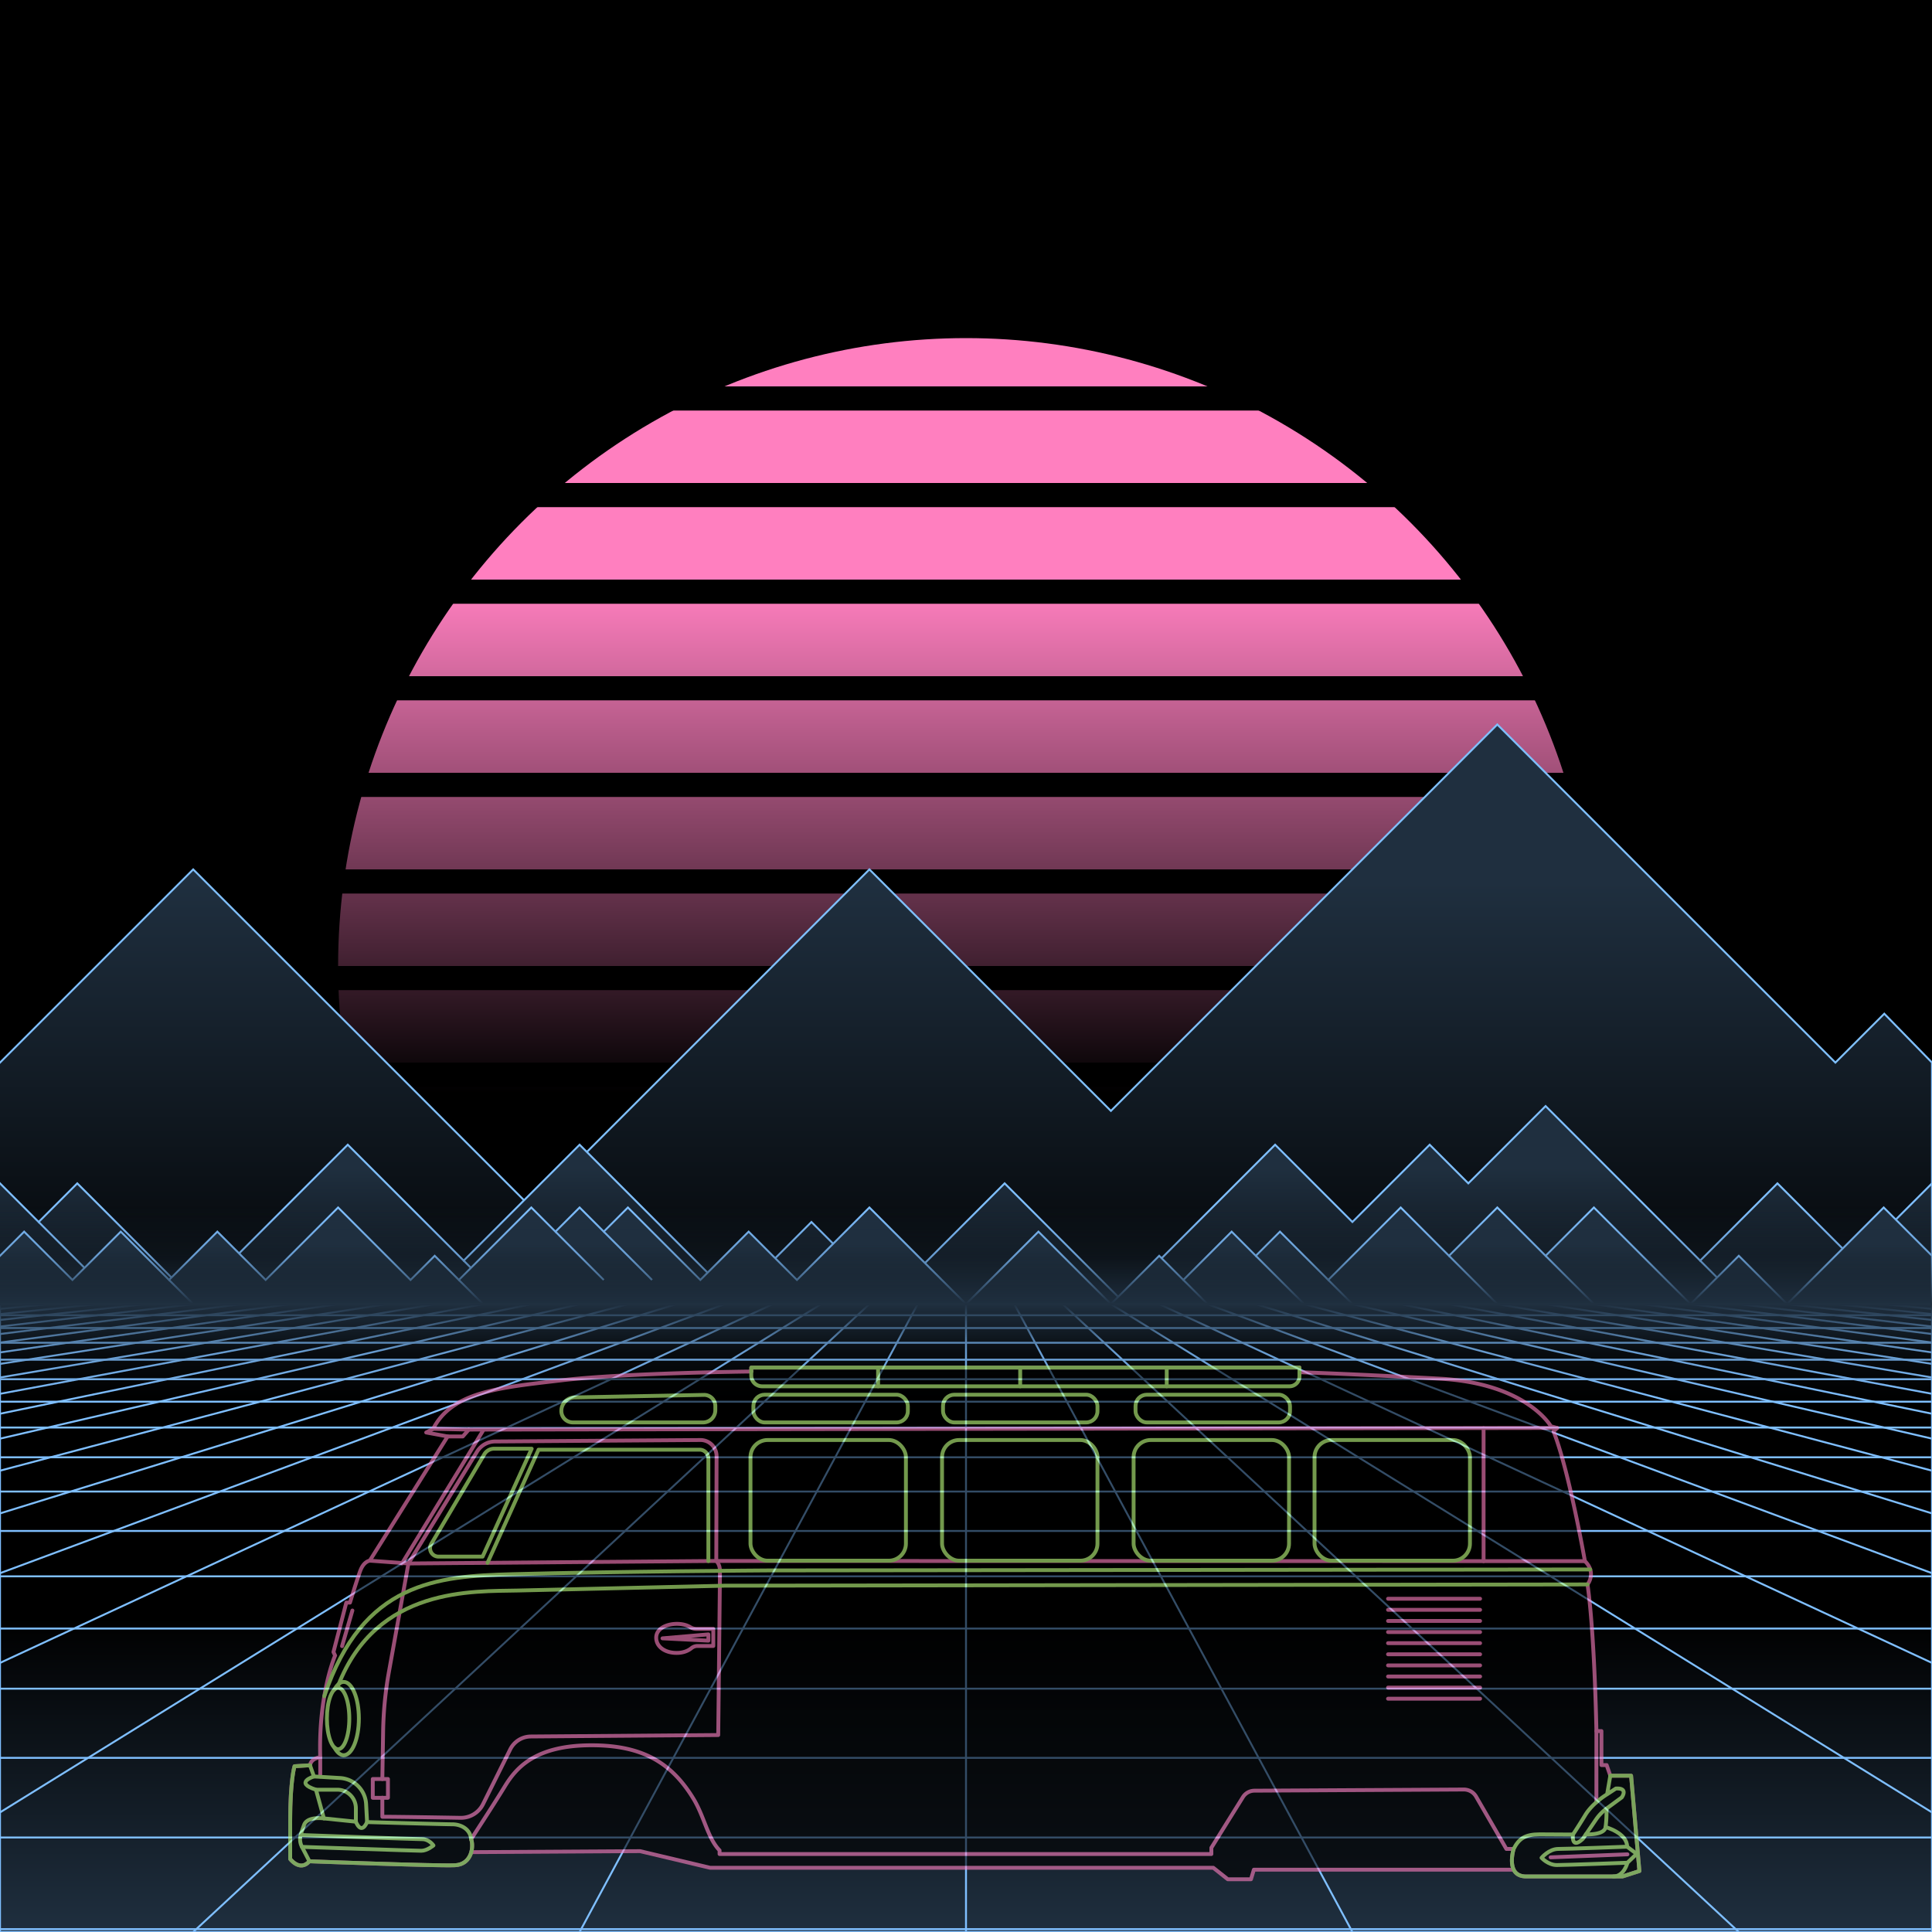 <svg xmlns="http://www.w3.org/2000/svg" viewBox="0 0 2000 2000" width="350" height="350">
    <defs>
        <linearGradient id="moon-grad" x1="0" x2="0" y1="0" y2="1">
            <stop offset="20%" stop-color="#ff7fbf" stop-opacity="1"/>
            <stop offset="60%" stop-color="#ff7fbf" stop-opacity="0"/>
        </linearGradient>

        <linearGradient id="star-grad" x1="0" y1="0" x2="1" y2="0">
            <stop offset="0%" stop-color="#ffffff" stop-opacity="0"/>
            <stop offset="80%" stop-color="#ffffff" stop-opacity=".5"/>
            <stop offset="100%" stop-color="#ffffff" stop-opacity="1"/>
        </linearGradient>

        <linearGradient id="bg-grad" x1="0" x2="0" y1="0" y2="1">
            <stop offset="25%" stop-color="#1f2f3f" stop-opacity="1"/>
            <stop offset="100%" stop-color="#000000" stop-opacity="1"/>
        </linearGradient>

        <linearGradient id="fog-grad" x1="0" x2="0" y1="0" y2="1">
            <stop offset="0%" stop-color="#1f2f3f" stop-opacity="0"/>
            <stop offset="25%" stop-color="#1f2f3f" stop-opacity=".25"/>
            <stop offset="50%" stop-color="#1f2f3f" stop-opacity="1"/>
            <stop offset="75%" stop-color="#1f2f3f" stop-opacity=".25"/>
            <stop offset="100%" stop-color="#1f2f3f" stop-opacity="0"/>
        </linearGradient>

        <linearGradient id="undergrid-grad" x1="0" x2="0" y1="0" y2="1">
            <stop offset="50%" stop-color="#000000" stop-opacity="1"/>
            <stop offset="100%" stop-color="#1f2f3f" stop-opacity="1"/>
        </linearGradient>

        <linearGradient id="flame-grad" x1="0" x2="1" y1="0" y2="0">
            <stop offset="0%" stop-color="#ffffff" stop-opacity="1"/>
            <stop offset="100%" stop-color="#0000ff" stop-opacity="0"/>
        </linearGradient>

        <linearGradient id="thrust-grad" x1="0" x2="0" y1="0" y2="1">
            <stop offset="0%" stop-color="#ffffff" stop-opacity="1"/>
            <stop offset="25%" stop-color="#ffffff" stop-opacity=".5"/>
            <stop offset="100%" stop-color="#ffffff" stop-opacity="0"/>
        </linearGradient>


        <style>
            #vmount                         {fill:url(#bg-grad); stroke:#7fbfff; stroke-width:2px;}
            #sky, #moonstripes              {fill:#000000}
            .background                     {fill:url(#bg-grad); stroke:#7fbfff; stroke-width:2px;}
            #mooncircle                     {fill:url(#moon-grad);}
            #grid                           {stroke-width:2px; fill:none; stroke:#7fbfff;}
            #star                           {stroke-width:10px; fill:none; stroke:url(#star-grad); stroke-linecap:round;}
            #undergrid                      {fill:url(#undergrid-grad);}
            #fog                            {fill:url(#fog-grad);}
            #pink,#aqua                     {fill:none;  stroke-linecap:round; stroke-linejoin:round; stroke-width:4px;}
            #gleam                          {fill:none;  stroke-linecap:round; stroke-linejoin:round; stroke-width:25px; stroke:white;}
            #pink,#outline,#under           {stroke:#ff7fbf;}
            #aqua, #gun, #frontgun          {stroke:#bfff7f;}                    
            #outline,#under,#gun,#frontgun  {fill:#000000; stroke-linecap:round; stroke-linejoin:round; stroke-width:4px;}
            .wheel                          {fill:#000000; stroke:#ffffff; stroke-width:4px;}
            #laser                          {stroke-width:15px; stroke:#bfff7f;}
            #car{opacity:0.6;}

            #gun, #frontgun                 {stroke:#ffffff;}

            #flame        				    {fill:url(#flame-grad); stroke:none; }
            #rocket                         {stroke:#ffffff; stroke-width:4px; fill:#000000;}
            .stripe                         {stroke:#7f0000;}
			#housing 					    {stroke:#ffffff;stroke-width:4px; fill:#000000}

            .jet                            {stroke:#bfff7f; stroke-width:4; fill:#000000}
            .thrust                         {fill:url(#thrust-grad);}

        </style>

    </defs>

    <g id="sky"><rect width="2000" height="2000"/></g>

    <g id="moon">
        <circle id="mooncircle" cx="1000" cy="1000" r="650"/>
        <g id="moonstripes">
            <animateTransform attributeName="transform" type="translate" from="0 50" to="0 150" dur="2s" repeatCount="indefinite"/>
            <rect x="0" y="0"     width="2000" height="25"/><rect x="0" y="100"   width="2000" height="25"/><rect x="0" y="200"   width="2000" height="25"/><rect x="0" y="300"   width="2000" height="25"/><rect x="0" y="400"   width="2000" height="25"/><rect x="0" y="500"   width="2000" height="25"/><rect x="0" y="600"   width="2000" height="25"/><rect x="0" y="700"   width="2000" height="25"/><rect x="0" y="800"   width="2000" height="25"/><rect x="0" y="900"   width="2000" height="25"/><rect x="0" y="1000"  width="2000" height="25"/><rect x="0" y="1100"  width="2000" height="25"/><rect x="0" y="1200"  width="2000" height="25"/>
        </g>
    </g>

    <g class="background" transform="translate(-2000 850)"><polygon points="0 250.0 200 50.0 550 400.0 900 50.0 1050 200.0 1150 300.0 1550 -100.0 1750 100.0 1900 250.0 1950.599 199.401 2000 250.0 2000 250.0 2200 50.0 2550 400.0 2900 50.0 3050 200.0 3150 300.0 3550 -100.0 3750 100.0 3900 250.0 3950.599 199.401 4000 250.0 4000 550 0 550"/><g></g><animateTransform from="-2000 900.0" to="0 900.0" dur="15s" attributeName="transform" attributeType="XML" type="translate" repeatCount="indefinite"/></g><g class="background" transform="translate(-2000 850)"><polygon points="0 375.0 40 415.0 80 375.0 120 415.0 200 495.0 240 455.0 320 375.0 360 335.0 400 375.0 480 455.0 520 415.0 600 335.0 680 415.0 760 495.0 840 415.0 920 495.0 960 455.0 1040 375.0 1120 455.0 1160 495.0 1240 415.0 1320 335.0 1400 415.0 1480 335.0 1520 375.0 1600 295.0 1680 375.0 1760 455.0 1840 375.0 1920 455.0 1960 415.0 2000.0 375.0 2000 375.0 2000 375.0 2040 415.0 2080 375.0 2120 415.0 2200 495.0 2240 455.0 2320 375.0 2360 335.0 2400 375.0 2480 455.0 2520 415.0 2600 335.0 2680 415.0 2760 495.0 2840 415.0 2920 495.0 2960 455.0 3040 375.0 3120 455.0 3160 495.0 3240 415.0 3320 335.0 3400 415.0 3480 335.0 3520 375.0 3600 295.0 3680 375.0 3760 455.0 3840 375.0 3920 455.0 3960 415.0 4000.0 375.0 4000 375.0 4000 550 0 550"/><g><line x1="40" y1="415.0" x2="120" y2="495.0"/><line x1="2040" y1="415.0" x2="2120" y2="495.0"/><line x1="480" y1="455.0" x2="560" y2="535.0"/><line x1="2480" y1="455.0" x2="2560" y2="535.0"/><line x1="1160" y1="495.0" x2="1320" y2="655.0"/><line x1="3160" y1="495.0" x2="3320" y2="655.0"/><line x1="1760" y1="455.0" x2="1920" y2="615.0"/><line x1="3760" y1="455.0" x2="3920" y2="615.0"/><line x1="1920" y1="455.0" x2="2000" y2="535.0"/><line x1="3920" y1="455.0" x2="4000" y2="535.0"/></g><animateTransform from="-2000 805.0" to="0 805.0" dur="10s" attributeName="transform" attributeType="XML" type="translate" repeatCount="indefinite"/></g><g class="background" transform="translate(-2000 850)"><polygon points="0 450.0 25 425.0 75 475.0 125 425.0 175 475.0 225 425.0 275 475.0 325 425.0 350 400.0 375 425.0 425 475.0 450 450.0 475 475.0 500 450.0 550 400.0 575 425.0 600 400.0 625 425.0 650 400.0 675 425.0 725 475.0 775 425.0 825 475.0 850 450.0 900 400.0 925 425.0 975 475.0 1000 500.0 1025 475.0 1075 425.0 1100 450.0 1150 500.0 1200 450.0 1225 475.0 1250 450.0 1275 425.0 1300 450.0 1325 425.0 1375 475.0 1425 425.0 1450 400.0 1475 425.0 1500 450.0 1550 400.0 1600 450.0 1625 425.0 1650 400.0 1675 425.0 1725 475.0 1750 500.0 1800 450.0 1850 500.0 1900 450.0 1950 400.0 2000.0 450.0 2000 450.0 2000 450.0 2025 425.0 2075 475.0 2125 425.0 2175 475.0 2225 425.0 2275 475.0 2325 425.0 2350 400.0 2375 425.0 2425 475.0 2450 450.0 2475 475.0 2500 450.0 2550 400.0 2575 425.0 2600 400.0 2625 425.0 2650 400.0 2675 425.0 2725 475.0 2775 425.0 2825 475.0 2850 450.0 2900 400.0 2925 425.0 2975 475.0 3000 500.0 3025 475.0 3075 425.0 3100 450.0 3150 500.0 3200 450.0 3225 475.0 3250 450.0 3275 425.0 3300 450.0 3325 425.0 3375 475.0 3425 425.0 3450 400.0 3475 425.0 3500 450.0 3550 400.0 3600 450.0 3625 425.0 3650 400.0 3675 425.0 3725 475.0 3750 500.0 3800 450.0 3850 500.0 3900 450.0 3950 400.0 4000.0 450.0 4000 450.0 4000 550 0 550"/><g><line x1="175" y1="475.0" x2="275" y2="575.0"/><line x1="2175" y1="475.0" x2="2275" y2="575.0"/><line x1="475" y1="475.0" x2="525" y2="525.0"/><line x1="2475" y1="475.0" x2="2525" y2="525.0"/><line x1="575" y1="425.0" x2="625" y2="475.0"/><line x1="2575" y1="425.0" x2="2625" y2="475.0"/><line x1="625" y1="425.0" x2="675" y2="475.0"/><line x1="2625" y1="425.0" x2="2675" y2="475.0"/><line x1="1225" y1="475.0" x2="1275" y2="525.0"/><line x1="3225" y1="475.0" x2="3275" y2="525.0"/><line x1="1300" y1="450.0" x2="1350" y2="500.0"/><line x1="3300" y1="450.0" x2="3350" y2="500.0"/><line x1="1375" y1="475.0" x2="1475" y2="575.0"/><line x1="3375" y1="475.0" x2="3475" y2="575.0"/><line x1="1500" y1="450.0" x2="1600" y2="550.0"/><line x1="3500" y1="450.0" x2="3600" y2="550.0"/><line x1="1600" y1="450.0" x2="1650" y2="500.0"/><line x1="3600" y1="450.0" x2="3650" y2="500.0"/><line x1="1750" y1="500.0" x2="1850" y2="600.0"/><line x1="3750" y1="500.0" x2="3850" y2="600.0"/></g><animateTransform from="-2000 800.0" to="0 800.0" dur="5s" attributeName="transform" attributeType="XML" type="translate" repeatCount="indefinite"/></g>

    <g>
        <rect><animate id="fake" begin="4.9;swipe.end" dur=".1s" attributeName="visibility" from="hide" to="hide"/></rect>
        <path id="star" d="M-2425,799.8c616.2-355.8,1278-560.9,1942.8-627"/>
        <animateTransform id="swipe" attributeName="transform" type="rotate" from="0 0 5000" to="360 0 5000" dur="5s" begin="fake.end"/>
    </g>

    <g id="grid">
        <rect id="undergrid" x="0" y="1350" width="2000" height="650"/>
        <g id="hor">
            <line x1="0" y1="1350" x2="2000" y2="1350"></line><line x1="0" y1="1361.51" x2="2000" y2="1361.51"></line><line x1="0" y1="1374.758" x2="2000" y2="1374.758"></line><line x1="0" y1="1390.006" x2="2000" y2="1390.006"></line><line x1="0" y1="1407.557" x2="2000" y2="1407.557"></line><line x1="0" y1="1427.759" x2="2000" y2="1427.759"></line><line x1="0" y1="1451.01" x2="2000" y2="1451.01"></line><line x1="0" y1="1477.773" x2="2000" y2="1477.773"></line><line x1="0" y1="1508.576" x2="2000" y2="1508.576"></line><line x1="0" y1="1544.031" x2="2000" y2="1544.031"></line><line x1="0" y1="1584.84" x2="2000" y2="1584.84"></line><line x1="0" y1="1631.811" x2="2000" y2="1631.811"></line><line x1="0" y1="1685.874" x2="2000" y2="1685.874"></line><line x1="0" y1="1748.102" x2="2000" y2="1748.102"></line><line x1="0" y1="1819.725" x2="2000" y2="1819.725"></line><line x1="0" y1="1902.163" x2="2000" y2="1902.163"></line><line x1="0" y1="1997.05" x2="2000" y2="1997.05"></line>
        </g>
        <g id="ver">
            <line x1="0" y1="1350" x2="-7000.0" y2="2000"><animate attributeName="x1" values="0;50" dur="100ms" repeatCount="indefinite"/><animate attributeName="x2" values="-7000.0;-6600.0" dur="100ms" repeatCount="indefinite"/></line><line x1="50" y1="1350" x2="-6600.0" y2="2000"><animate attributeName="x1" values="50;100" dur="100ms" repeatCount="indefinite"/><animate attributeName="x2" values="-6600.0;-6200.0" dur="100ms" repeatCount="indefinite"/></line><line x1="100" y1="1350" x2="-6200.0" y2="2000"><animate attributeName="x1" values="100;150" dur="100ms" repeatCount="indefinite"/><animate attributeName="x2" values="-6200.0;-5800.0" dur="100ms" repeatCount="indefinite"/></line><line x1="150" y1="1350" x2="-5800.0" y2="2000"><animate attributeName="x1" values="150;200" dur="100ms" repeatCount="indefinite"/><animate attributeName="x2" values="-5800.0;-5400.0" dur="100ms" repeatCount="indefinite"/></line><line x1="200" y1="1350" x2="-5400.0" y2="2000"><animate attributeName="x1" values="200;250" dur="100ms" repeatCount="indefinite"/><animate attributeName="x2" values="-5400.0;-5000.0" dur="100ms" repeatCount="indefinite"/></line><line x1="250" y1="1350" x2="-5000.0" y2="2000"><animate attributeName="x1" values="250;300" dur="100ms" repeatCount="indefinite"/><animate attributeName="x2" values="-5000.0;-4600.0" dur="100ms" repeatCount="indefinite"/></line><line x1="300" y1="1350" x2="-4600.0" y2="2000"><animate attributeName="x1" values="300;350" dur="100ms" repeatCount="indefinite"/><animate attributeName="x2" values="-4600.0;-4200.0" dur="100ms" repeatCount="indefinite"/></line><line x1="350" y1="1350" x2="-4200.0" y2="2000"><animate attributeName="x1" values="350;400" dur="100ms" repeatCount="indefinite"/><animate attributeName="x2" values="-4200.0;-3800.0" dur="100ms" repeatCount="indefinite"/></line><line x1="400" y1="1350" x2="-3800.0" y2="2000"><animate attributeName="x1" values="400;450" dur="100ms" repeatCount="indefinite"/><animate attributeName="x2" values="-3800.0;-3400.0" dur="100ms" repeatCount="indefinite"/></line><line x1="450" y1="1350" x2="-3400.0" y2="2000"><animate attributeName="x1" values="450;500" dur="100ms" repeatCount="indefinite"/><animate attributeName="x2" values="-3400.0;-3000.0" dur="100ms" repeatCount="indefinite"/></line><line x1="500" y1="1350" x2="-3000.0" y2="2000"><animate attributeName="x1" values="500;550" dur="100ms" repeatCount="indefinite"/><animate attributeName="x2" values="-3000.0;-2600.0" dur="100ms" repeatCount="indefinite"/></line><line x1="550" y1="1350" x2="-2600.0" y2="2000"><animate attributeName="x1" values="550;600" dur="100ms" repeatCount="indefinite"/><animate attributeName="x2" values="-2600.0;-2200.0" dur="100ms" repeatCount="indefinite"/></line><line x1="600" y1="1350" x2="-2200.0" y2="2000"><animate attributeName="x1" values="600;650" dur="100ms" repeatCount="indefinite"/><animate attributeName="x2" values="-2200.0;-1800.0" dur="100ms" repeatCount="indefinite"/></line><line x1="650" y1="1350" x2="-1800.0" y2="2000"><animate attributeName="x1" values="650;700" dur="100ms" repeatCount="indefinite"/><animate attributeName="x2" values="-1800.0;-1400.0" dur="100ms" repeatCount="indefinite"/></line><line x1="700" y1="1350" x2="-1400.0" y2="2000"><animate attributeName="x1" values="700;750" dur="100ms" repeatCount="indefinite"/><animate attributeName="x2" values="-1400.0;-1000.0" dur="100ms" repeatCount="indefinite"/></line><line x1="750" y1="1350" x2="-1000.0" y2="2000"><animate attributeName="x1" values="750;800" dur="100ms" repeatCount="indefinite"/><animate attributeName="x2" values="-1000.0;-600.0" dur="100ms" repeatCount="indefinite"/></line><line x1="800" y1="1350" x2="-600.0" y2="2000"><animate attributeName="x1" values="800;850" dur="100ms" repeatCount="indefinite"/><animate attributeName="x2" values="-600.0;-200.0" dur="100ms" repeatCount="indefinite"/></line><line x1="850" y1="1350" x2="-200.0" y2="2000"><animate attributeName="x1" values="850;900" dur="100ms" repeatCount="indefinite"/><animate attributeName="x2" values="-200.0;200.0" dur="100ms" repeatCount="indefinite"/></line><line x1="900" y1="1350" x2="200.0" y2="2000"><animate attributeName="x1" values="900;950" dur="100ms" repeatCount="indefinite"/><animate attributeName="x2" values="200.0;600.0" dur="100ms" repeatCount="indefinite"/></line><line x1="950" y1="1350" x2="600.0" y2="2000"><animate attributeName="x1" values="950;1000" dur="100ms" repeatCount="indefinite"/><animate attributeName="x2" values="600.0;1000.0" dur="100ms" repeatCount="indefinite"/></line><line x1="1000" y1="1350" x2="1000.0" y2="2000"><animate attributeName="x1" values="1000;1050" dur="100ms" repeatCount="indefinite"/><animate attributeName="x2" values="1000.0;1400.0" dur="100ms" repeatCount="indefinite"/></line><line x1="1050" y1="1350" x2="1400.0" y2="2000"><animate attributeName="x1" values="1050;1100" dur="100ms" repeatCount="indefinite"/><animate attributeName="x2" values="1400.0;1800.0" dur="100ms" repeatCount="indefinite"/></line><line x1="1100" y1="1350" x2="1800.0" y2="2000"><animate attributeName="x1" values="1100;1150" dur="100ms" repeatCount="indefinite"/><animate attributeName="x2" values="1800.0;2200.0" dur="100ms" repeatCount="indefinite"/></line><line x1="1150" y1="1350" x2="2200.0" y2="2000"><animate attributeName="x1" values="1150;1200" dur="100ms" repeatCount="indefinite"/><animate attributeName="x2" values="2200.0;2600.0" dur="100ms" repeatCount="indefinite"/></line><line x1="1200" y1="1350" x2="2600.0" y2="2000"><animate attributeName="x1" values="1200;1250" dur="100ms" repeatCount="indefinite"/><animate attributeName="x2" values="2600.0;3000.0" dur="100ms" repeatCount="indefinite"/></line><line x1="1250" y1="1350" x2="3000.0" y2="2000"><animate attributeName="x1" values="1250;1300" dur="100ms" repeatCount="indefinite"/><animate attributeName="x2" values="3000.0;3400.0" dur="100ms" repeatCount="indefinite"/></line><line x1="1300" y1="1350" x2="3400.0" y2="2000"><animate attributeName="x1" values="1300;1350" dur="100ms" repeatCount="indefinite"/><animate attributeName="x2" values="3400.0;3800.0" dur="100ms" repeatCount="indefinite"/></line><line x1="1350" y1="1350" x2="3800.0" y2="2000"><animate attributeName="x1" values="1350;1400" dur="100ms" repeatCount="indefinite"/><animate attributeName="x2" values="3800.0;4200.0" dur="100ms" repeatCount="indefinite"/></line><line x1="1400" y1="1350" x2="4200.0" y2="2000"><animate attributeName="x1" values="1400;1450" dur="100ms" repeatCount="indefinite"/><animate attributeName="x2" values="4200.0;4600.0" dur="100ms" repeatCount="indefinite"/></line><line x1="1450" y1="1350" x2="4600.0" y2="2000"><animate attributeName="x1" values="1450;1500" dur="100ms" repeatCount="indefinite"/><animate attributeName="x2" values="4600.0;5000.0" dur="100ms" repeatCount="indefinite"/></line><line x1="1500" y1="1350" x2="5000.0" y2="2000"><animate attributeName="x1" values="1500;1550" dur="100ms" repeatCount="indefinite"/><animate attributeName="x2" values="5000.0;5400.0" dur="100ms" repeatCount="indefinite"/></line><line x1="1550" y1="1350" x2="5400.0" y2="2000"><animate attributeName="x1" values="1550;1600" dur="100ms" repeatCount="indefinite"/><animate attributeName="x2" values="5400.0;5800.0" dur="100ms" repeatCount="indefinite"/></line><line x1="1600" y1="1350" x2="5800.0" y2="2000"><animate attributeName="x1" values="1600;1650" dur="100ms" repeatCount="indefinite"/><animate attributeName="x2" values="5800.0;6200.0" dur="100ms" repeatCount="indefinite"/></line><line x1="1650" y1="1350" x2="6200.0" y2="2000"><animate attributeName="x1" values="1650;1700" dur="100ms" repeatCount="indefinite"/><animate attributeName="x2" values="6200.0;6600.0" dur="100ms" repeatCount="indefinite"/></line><line x1="1700" y1="1350" x2="6600.0" y2="2000"><animate attributeName="x1" values="1700;1750" dur="100ms" repeatCount="indefinite"/><animate attributeName="x2" values="6600.0;7000.0" dur="100ms" repeatCount="indefinite"/></line><line x1="1750" y1="1350" x2="7000.0" y2="2000"><animate attributeName="x1" values="1750;1800" dur="100ms" repeatCount="indefinite"/><animate attributeName="x2" values="7000.0;7400.0" dur="100ms" repeatCount="indefinite"/></line><line x1="1800" y1="1350" x2="7400.0" y2="2000"><animate attributeName="x1" values="1800;1850" dur="100ms" repeatCount="indefinite"/><animate attributeName="x2" values="7400.0;7800.0" dur="100ms" repeatCount="indefinite"/></line><line x1="1850" y1="1350" x2="7800.0" y2="2000"><animate attributeName="x1" values="1850;1900" dur="100ms" repeatCount="indefinite"/><animate attributeName="x2" values="7800.0;8200.0" dur="100ms" repeatCount="indefinite"/></line><line x1="1900" y1="1350" x2="8200.0" y2="2000"><animate attributeName="x1" values="1900;1950" dur="100ms" repeatCount="indefinite"/><animate attributeName="x2" values="8200.0;8600.0" dur="100ms" repeatCount="indefinite"/></line><line x1="1950" y1="1350" x2="8600.0" y2="2000"><animate attributeName="x1" values="1950;2000" dur="100ms" repeatCount="indefinite"/><animate attributeName="x2" values="8600.0;9000.0" dur="100ms" repeatCount="indefinite"/></line><line x1="2000" y1="1350" x2="9000.0" y2="2000"><animate attributeName="x1" values="2000;2050" dur="100ms" repeatCount="indefinite"/><animate attributeName="x2" values="9000.0;9400.0" dur="100ms" repeatCount="indefinite"/></line>
        </g>
    </g>

    <rect id="fog" x="0" y="1250" width="2000" height="200"/>
    <g id="car">
        
        <g id="under-and-gleam">
            <animateTransform attributeName="transform" type="translate" keyTimes="0;.5;1" values="0,-330;0,-340;0,-330" dur="1.5s" repeatCount="indefinite"/>
            
            
            <polygon id="under" points="1581.9 1935.5 1298 1935.5 1295 1945.4 1271 1945.4 1256 1933.5 735 1933.5 662.6 1916.3 476 1917.4 492.4 1771.5 1080.7 1757.4 1530 1784.9 1606.2 1851.4 1581.9 1935.5"></polygon>
            <mask id="gleam-mask"><g><animateTransform attributeName="transform" type="translate" from="0 0" to="2000 0" dur="500ms" begin="fake.end+50ms"/><rect x="-150" y="0" width="250" height="2000" fill="white"/></g></mask>            
            <g mask="url(#gleam-mask)"><path d="M1612,1478.2l-6.5-1.7s-24.9-44.4-115.1-49.3-145.2-6.7-145.2-6.7v-4.8H777.7v4.1s-131.2,1.4-196.4,9.1-113.1,11.8-132.9,50.2l-7.2,3.8,22.2,4.1-80.6,128.6s-6.2.5-9.9,10.6" id="gleam"></path></g>                
        </g>
        <g id="wheels" transform="translate(0,-330)">
            <g id="front-wheel" class="wheel"><animateTransform attributeName="transform" attributeType="XML" type="rotate" from="360 619 1898.9" to="0 619 1898.9" dur=".5s" repeatCount="indefinite"/><g id="front"><circle cx="619" cy="1898.9" r="101.1"></circle><circle cx="619" cy="1898.9" r="77.9"></circle><circle cx="619" cy="1898.9" r="43"></circle><line x1="625.3" x2="631.3" y1="1910.5" y2="1894.2"></line><line x1="619" x2="625.3" y1="1898.9" y2="1910.5"></line><line x1="612.8" x2="619" y1="1887.4" y2="1898.9"></line><line x1="612.8" x2="606.5" y1="1910.5" y2="1894.8"></line><line x1="619" x2="612.8" y1="1898.9" y2="1910.5"></line><line x1="625.3" x2="619" y1="1887.4" y2="1898.9"></line></g></g>
            <g id="middle-wheel" class="wheel"><animateTransform attributeName="transform" attributeType="XML" type="rotate" from="360  " to="0  " dur=".5s" repeatCount="indefinite"/></g>
            <g id="rear-wheel" class="wheel"><animateTransform attributeName="transform" attributeType="XML" type="rotate" from="360 1405 1898.9" to="0 1405 1898.9" dur=".5s" repeatCount="indefinite"/><g id="rear"><circle cx="1405" cy="1898.9" r="101.1"></circle><circle cx="1405" cy="1898.9" r="77.9"></circle><circle cx="1405" cy="1898.9" r="43"></circle><line x1="1411.2" x2="1417.2" y1="1910.5" y2="1894.3"></line><line x1="1405" x2="1411.2" y1="1898.9" y2="1910.5"></line><line x1="1398.7" x2="1405" y1="1887.4" y2="1898.9"></line><line x1="1398.7" x2="1392.5" y1="1910.5" y2="1894.8"></line><line x1="1405" x2="1398.7" y1="1898.9" y2="1910.5"></line><line x1="1411.2" x2="1405" y1="1887.4" y2="1898.9"></line></g></g>
        </g>

        

        <g id="body">
            <animateTransform attributeName="transform" type="translate" keyTimes="0;.5;1" values="0,-330;0,-340;0,-330" dur="1.5s" repeatCount="indefinite"/>
            <path d="M1697.1,1936.9l-8.6-98.7H1667l-3.8-11h-5.4V1792h-5.2s-1.7-98.7-9.2-151.8c0,0,9.6-12-2.7-24.1,0,0-16.4-93.6-32.5-134.4l3.8-3.5-6.5-1.7s-24.9-44.4-115.1-49.3-145.2-6.7-145.2-6.7v-4.8H777.7v4.1s-131.2,1.4-196.4,9.1-113.1,11.8-132.9,50.2l-7.2,3.8,22.2,4.1-80.6,128.6s-6.2.5-9.9,10.6-10.6,32.8-10.6,32.8h-3.8l-13.3,51.2,1.7,3.6s-17.4,40-15.4,105.4c0,0-9.2.5-10.6,8.2l-16,1s-4.5,13.9-4.5,57.1v38.9s10,13.5,19.9,2.4c0,0,132.5,5,150.6,4.1s19.5-20.3,16.8-27c0,0,23.2-35.5,34.8-54.5s31.1-42.7,89.9-42.7c51.3,0,82,17,105.2,54.9,11.5,18.7,14.8,41,27.3,53.9v3.8H1254v-6.5l32.7-52.5a14.2,14.2,0,0,1,12-6.6l216.6-1.2a14.7,14.7,0,0,1,12.8,7.4l31.3,54.1h7.5s-8.9,28.5,13,28.5h99.7Z" id="outline"></path>
            <g id="pink"><line x1="331.5" x2="331.5" y1="1819.2" y2="1839"></line><rect height="19.47" width="15.7" x="385.9" y="1841.6"></rect><path d="M395.8,1861v19.7c15.9,0,57.7.7,80.9,1.1a25.5,25.5,0,0,0,23.3-14.1l28.2-56.8a24,24,0,0,1,21.4-13.3l193.9-1.5s1.8-162.2,1.8-169.6-3.8-10.6-3.8-10.6l.3-108.5a16.7,16.7,0,0,0-16.9-16.7l-212.3,1.5a22.2,22.2,0,0,0-18.8,10.6l-71,115.7-20.1,111.7a383.5,383.5,0,0,0-6.1,62.4l-.8,49"></path><path d="M738.4,1686.2H721.1a12.2,12.2,0,0,1-6.2-1.6c-2.5-1.6-7.2-3.6-14.1-3.6-10.9,0-21.5,5-21.5,14.3s8.9,15.8,21.2,15.8c7.7,0,12.6-2.8,15.2-4.9a10.1,10.1,0,0,1,6.5-2.3h16.2Z"></path><polygon points="733.3 1691.9 733.3 1698.4 685.8 1696 733.3 1691.9"></polygon><line x1="364.8" x2="354.1" y1="1667.2" y2="1704.1"></line><polyline points="463.4 1487 479.1 1487 485.3 1479.9 1612 1478.2 500.7 1479.9 416.1 1618.5"></polyline><polyline points="1640.7 1616.1 741.5 1615.9 422.8 1618.5 382.8 1615.6"></polyline><line x1="485.3" x2="448.4" y1="1479.9" y2="1479.1"></line><path d="M1224.7,1415.7"></path><line x1="1535.8" x2="1535.8" y1="1478.4" y2="1616.1"></line><line x1="1436.9" x2="1532.2" y1="1655" y2="1655"></line><line x1="1436.9" x2="1532.2" y1="1666.5" y2="1666.5"></line><line x1="1436.9" x2="1532.2" y1="1678" y2="1678"></line><line x1="1436.9" x2="1532.2" y1="1689.5" y2="1689.5"></line><line x1="1436.9" x2="1532.2" y1="1701" y2="1701"></line><line x1="1436.9" x2="1532.2" y1="1712.5" y2="1712.5"></line><line x1="1436.9" x2="1532.2" y1="1724" y2="1724"></line><line x1="1436.9" x2="1532.2" y1="1735.5" y2="1735.5"></line><line x1="1436.9" x2="1532.2" y1="1747" y2="1747"></line><line x1="1436.9" x2="1532.2" y1="1758.5" y2="1758.5"></line><line x1="1652.6" x2="1652.6" y1="1792" y2="1865.6"></line><line x1="1605.2" x2="1684.7" y1="1922.7" y2="1919.6"></line></g>
            <g id="aqua"><path d="M320.9,1827.4l-16,1s-4.5,13.9-4.5,57.1v38.9s10,13.5,19.9,2.4c0,0,132.5,5,150.6,4.1s19.5-20.3,16.8-27" id="outline-2"></path><polyline id="outline-3" points="1345.2 1420.5 1345.2 1415.7 777.7 1415.7 777.7 1419.8"></polyline><path d="M1566.9,1914s-8.9,28.5,13,28.5h99.7l17.5-5.6-8.6-98.7H1667" id="outline-4"></path><path d="M1667,1838.2l-3.3,19.2s-14.9,8.8-22.6,21.5-12.8,20.2-12.8,20.2-2,16,10.3,4.4l13.4-19.7a48.1,48.1,0,0,1,11-11.5l15.8-11.6s7.4-10.1-6.1-9.2l-9,5.9"></path><path d="M1566.9,1914c5.5-10.6,11.7-15.1,26.8-15.1l34.6.2"></path><path d="M1641.7,1898.9s19.1,1.1,20.4-7.5a120.6,120.6,0,0,0,.9-19.1"></path><path d="M1670.1,1942.5c11.2,0,14.6-14.2,14.6-14.2l9.6-9.2-9.9-7.4c0-14.3-22.3-20.3-22.3-20.3h0"></path><path d="M1684.7,1928.3s-64.1,2.4-73.1,2.4-15.8-7.5-15.8-7.5,7.6-9.2,17.4-9.2,71.2-2.3,71.2-2.3"></path><path d="M777.7,1419.8v4.1a11.2,11.2,0,0,0,11.2,11.2h546a10.3,10.3,0,0,0,10.3-10.2v-4.4"></path><line x1="909" x2="909" y1="1415.7" y2="1435.1"></line><line x1="1056.1" x2="1056.1" y1="1435.1" y2="1415.7"></line><line x1="1207.8" x2="1207.8" y1="1435.1" y2="1415.7"></line><path d="M504.7,1617.8l52.8-117.1H724.2a9.1,9.1,0,0,1,9.1,9.1V1616"></path><path d="M550.4,1499.7l-50.8,111.7H453.9a8.7,8.7,0,0,1-7.5-13.1l54.9-92.7a11.7,11.7,0,0,1,10.3-5.9Z"></path><rect height="124.92" rx="17.7" width="160.9" x="776.9" y="1490.7"></rect><rect height="124.92" rx="17.7" width="160.9" x="975.2" y="1490.7"></rect><rect height="124.92" rx="17.7" width="160.9" x="1173.5" y="1490.7"></rect><rect height="124.92" rx="17.7" width="160.9" x="1360.8" y="1490.7"></rect><path d="M594.8,1446.6l133.9-2.6a11.6,11.6,0,0,1,11.8,11.6v4.2a12.7,12.7,0,0,1-12.7,12.7H593a11.9,11.9,0,0,1-11.9-11.9h0A14,14,0,0,1,594.8,1446.6Z"></path><rect height="28.7" rx="11.7" width="159.9" x="779.9" y="1443.8"></rect><rect height="28.7" rx="11.7" width="159.9" x="976.2" y="1443.8"></rect><rect height="28.7" rx="11.7" width="159.9" x="1175.5" y="1443.8"></rect><path d="M320.9,1827.4,325,1839l27,1.6a28.6,28.6,0,0,1,27,27.1l1,18.5s79,2.3,88.2,2.3,18.6,5.1,19.5,15.4"></path><path d="M327.1,1852.7l8.2,29.7,33.1,3.4v-13.9a19.2,19.2,0,0,0-19.2-19.2Z"></path><path d="M325,1839s-21.1,6.3,2.1,13.7"></path><path d="M335.3,1882.4s-17.1-2.5-20.5,6.7c-1.3,3.5-2.4,6.8-3.3,9.5a17.1,17.1,0,0,0,1.1,13.3l7.7,14.9"></path><path d="M311.5,1899.6s118.4,4.3,125.6,4.3,11.6,6.5,11.6,6.5-6.5,5.5-12.6,5.5-123.5-4-123.5-4"></path><path d="M368.4,1885.8s5.2,14.5,11.6.4"></path><ellipse cx="350" cy="1779" rx="11.6" ry="31.8"></ellipse><path d="M346.2,1749c2.7-4.9,6-7.9,9.6-7.9,8.7,0,15.7,17,15.7,37.9s-7,38-15.7,38c-3.6,0-6.9-3-9.6-7.9"></path><path d="M335.7,1755.9c39.8-118.7,117.2-124.2,194.3-126.3,109.3-2.9,264.5-3.9,264.5-3.9l851.7-1"></path><path d="M1643.4,1640.2l-898.3,1.3c12.6,0,0,0-209.1,5-45.3,1.1-146.1-4.6-186,98.6"></path></g>
        </g>
    </g>
</svg>
